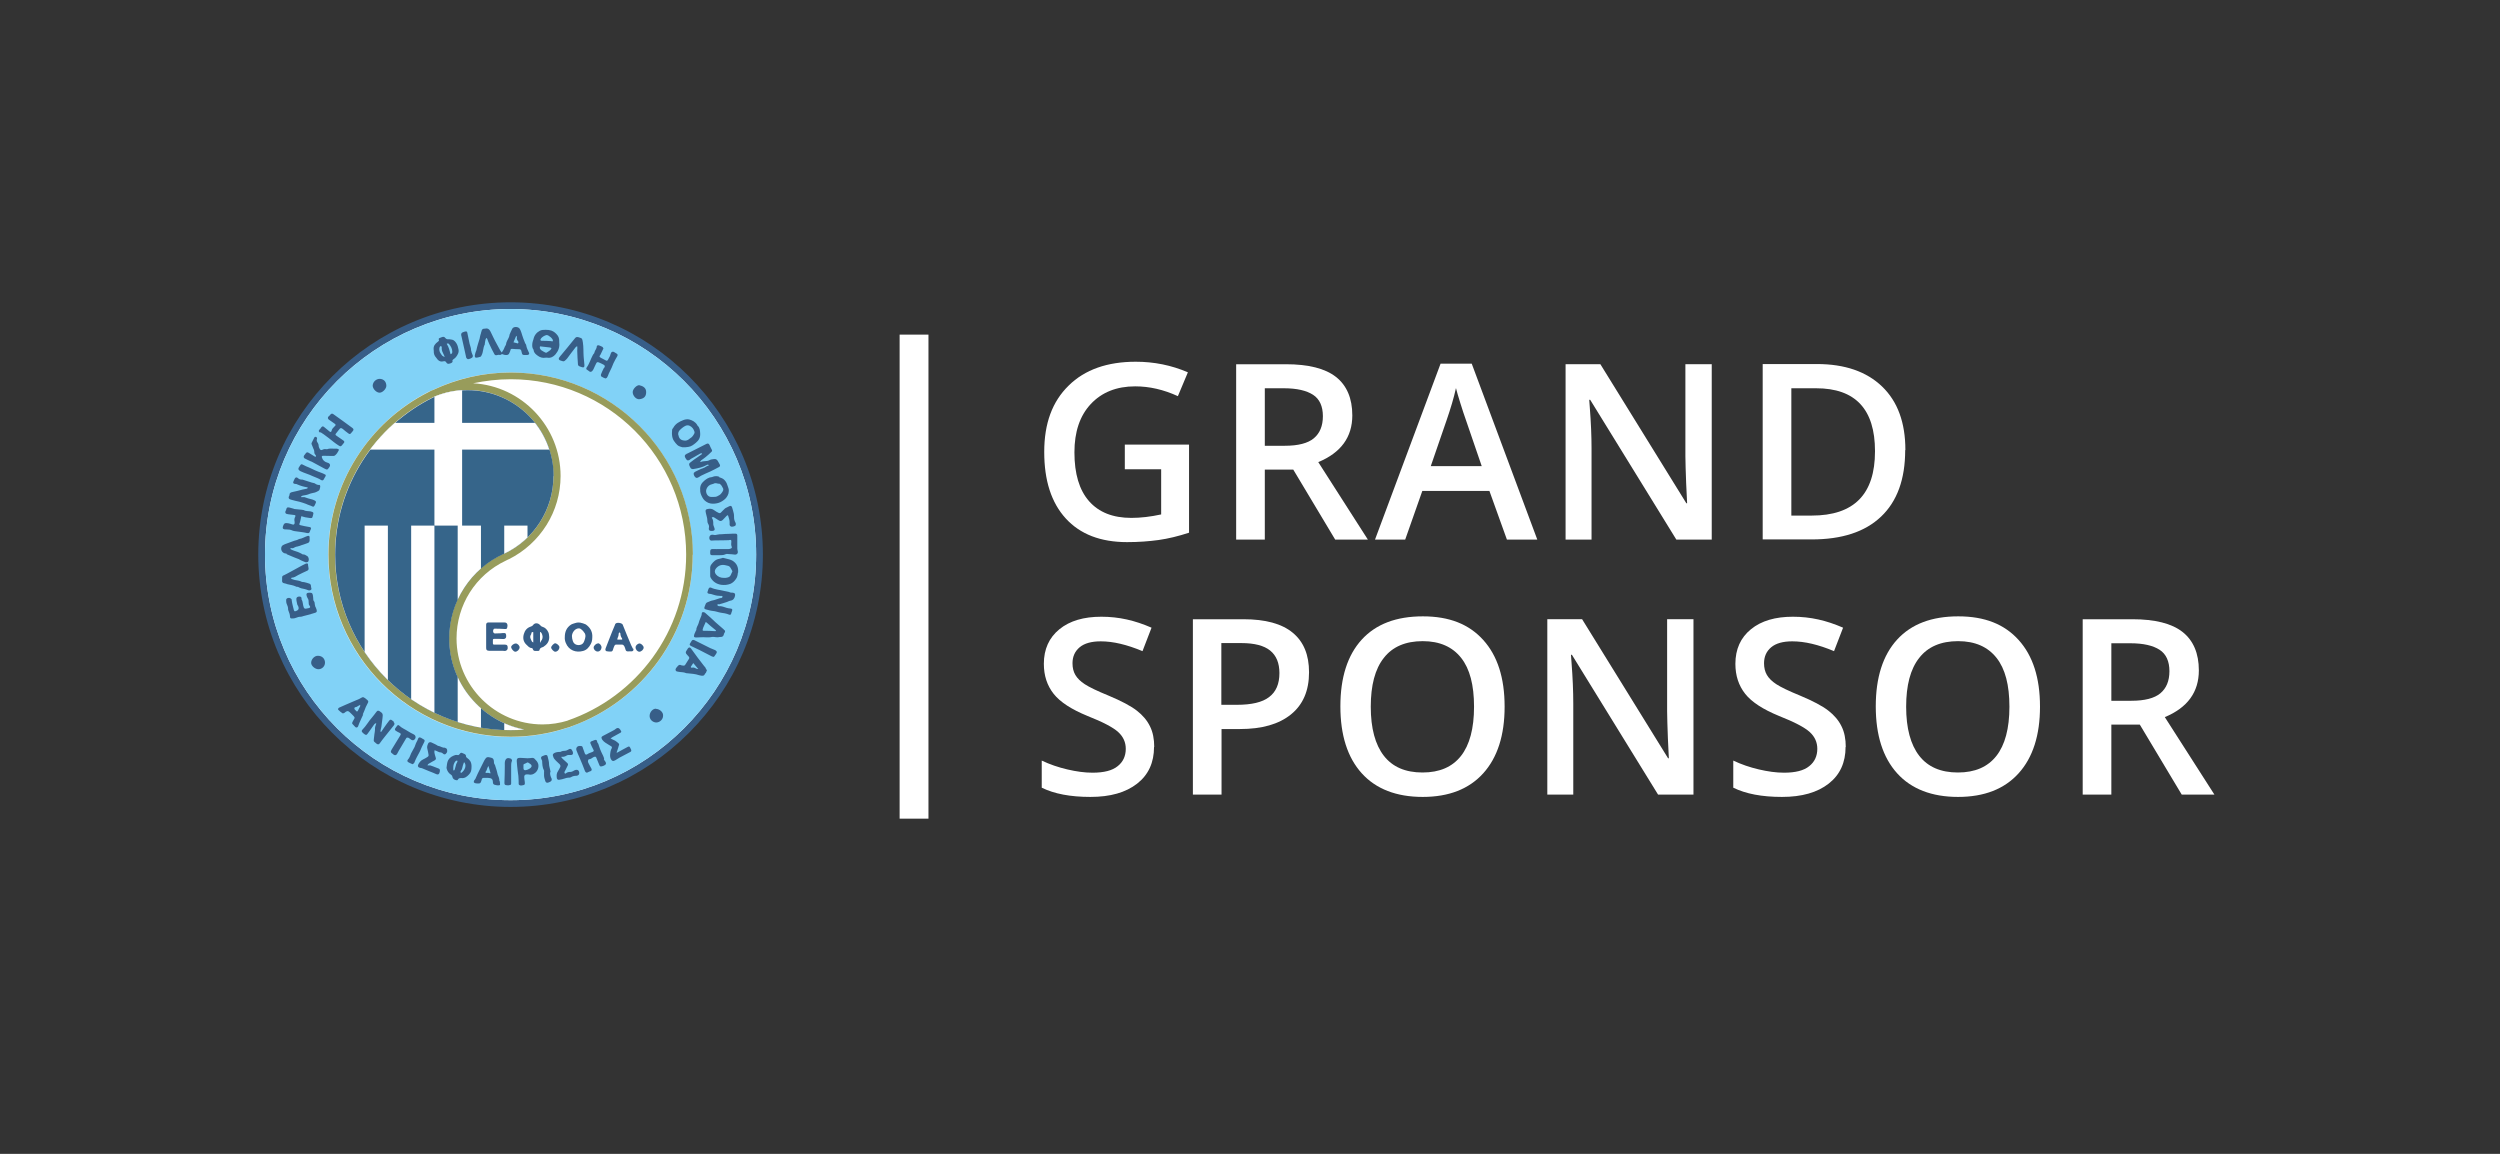 <?xml version="1.0" encoding="UTF-8"?>
<svg id="Layer_1" xmlns="http://www.w3.org/2000/svg" xmlns:xlink="http://www.w3.org/1999/xlink" viewBox="0 0 130 60">
  <rect x="0" y="0" width="130" height="60" fill="#333333" stroke="none"/>
  <defs>
    <style>
      .cls-1 {
        fill: none;
      }

      .cls-2 {
        fill: #81d2f7;
      }

      .cls-3 {
        fill: #989c5b;
      }

      .cls-4 {
        fill: #fff;
      }

      .cls-5 {
        fill: #375e88;
      }

      .cls-6 {
        fill: #36658a;
      }

      .cls-7 {
        clip-path: url(#clippath);
      }
    </style>
    <clipPath id="clippath">
      <path class="cls-1" d="M17.42,28.84c0-3.59,2.09-6.7,5.11-8.19.56-.24,1.16-.37,1.78-.37,2.46,0,4.47,2.01,4.47,4.47,0,1.73-1,3.3-2.56,4.04-1.74.78-2.86,2.5-2.86,4.41,0,2.34,1.68,4.3,3.9,4.74-.23.02-.47.03-.71.03-5.03,0-9.12-4.09-9.12-9.12Z"/>
    </clipPath>
  </defs>
  <circle class="cls-4" cx="26.55" cy="28.84" r="13"/>
  <g>
    <path class="cls-4" d="M58.48,23.12h3.35v4.58c-.55.18-1.08.31-1.58.38-.51.07-1.05.11-1.64.11-1.38,0-2.44-.41-3.19-1.23-.75-.82-1.12-1.97-1.12-3.46s.42-2.62,1.27-3.45c.84-.83,2.01-1.24,3.49-1.24.95,0,1.85.18,2.71.55l-.52,1.24c-.74-.34-1.48-.51-2.22-.51-.97,0-1.74.31-2.31.92-.57.61-.85,1.45-.85,2.51,0,1.11.25,1.96.76,2.54.51.58,1.24.87,2.2.87.48,0,1-.06,1.55-.18v-2.35h-1.89v-1.28Z"/>
    <path class="cls-4" d="M65.77,24.42v3.64h-1.49v-9.12h2.58c1.18,0,2.05.22,2.61.66.56.44.85,1.11.85,2,0,1.13-.59,1.94-1.77,2.43l2.58,4.03h-1.7l-2.18-3.64h-1.47ZM65.77,23.18h1.04c.69,0,1.2-.13,1.51-.39.31-.26.47-.64.47-1.15s-.17-.89-.51-1.11c-.34-.22-.84-.34-1.52-.34h-.99v2.98Z"/>
    <path class="cls-4" d="M78.36,28.06l-.91-2.53h-3.49l-.89,2.53h-1.57l3.41-9.15h1.62l3.41,9.15h-1.58ZM77.05,24.24l-.85-2.48c-.06-.17-.15-.43-.26-.79-.11-.36-.19-.62-.23-.79-.11.51-.28,1.07-.49,1.68l-.82,2.38h2.66Z"/>
    <path class="cls-4" d="M89,28.06h-1.83l-4.48-7.27h-.05l.03.41c.06.77.09,1.48.09,2.12v4.74h-1.35v-9.12h1.81l4.47,7.23h.04c0-.1-.02-.44-.05-1.04-.02-.6-.04-1.07-.04-1.41v-4.78h1.37v9.12Z"/>
    <path class="cls-4" d="M99.07,23.41c0,1.51-.42,2.66-1.25,3.45-.84.8-2.04,1.19-3.61,1.19h-2.55v-9.12h2.82c1.45,0,2.58.39,3.39,1.17.81.78,1.21,1.88,1.21,3.3ZM97.5,23.46c0-2.18-1.02-3.27-3.06-3.27h-1.29v6.62h1.06c2.2,0,3.29-1.11,3.29-3.34Z"/>
    <path class="cls-4" d="M60.01,38.84c0,.81-.29,1.45-.88,1.91-.59.46-1.39.69-2.43.69s-1.88-.16-2.53-.48v-1.41c.42.2.86.35,1.33.46s.9.17,1.31.17c.59,0,1.03-.11,1.31-.34.28-.22.42-.53.42-.9,0-.34-.13-.63-.39-.87s-.79-.52-1.6-.84c-.83-.34-1.42-.72-1.76-1.15-.34-.43-.51-.95-.51-1.56,0-.76.27-1.36.81-1.8.54-.44,1.27-.65,2.18-.65s1.74.19,2.61.57l-.47,1.22c-.81-.34-1.53-.51-2.17-.51-.48,0-.85.1-1.1.31s-.37.49-.37.83c0,.24.05.44.15.61.1.17.26.33.49.48.23.15.64.35,1.23.59.67.28,1.16.54,1.47.78.31.24.54.51.69.82.15.3.22.66.22,1.07Z"/>
    <path class="cls-4" d="M68.07,34.96c0,.95-.31,1.68-.94,2.19s-1.51.76-2.66.76h-.95v3.41h-1.49v-9.12h2.63c1.14,0,1.99.23,2.56.7.57.47.85,1.15.85,2.06ZM63.52,36.65h.79c.77,0,1.33-.13,1.68-.4.36-.27.54-.68.54-1.25,0-.52-.16-.91-.48-1.17-.32-.26-.82-.39-1.5-.39h-1.04v3.21Z"/>
    <path class="cls-4" d="M78.24,36.75c0,1.48-.37,2.64-1.11,3.46-.74.82-1.79,1.23-3.15,1.23s-2.43-.41-3.17-1.23-1.11-1.98-1.11-3.48.37-2.66,1.11-3.47c.74-.81,1.8-1.21,3.18-1.21s2.4.41,3.14,1.23c.74.82,1.11,1.97,1.11,3.46ZM71.28,36.75c0,1.12.23,1.97.68,2.55.45.58,1.12.87,2.01.87s1.55-.29,2-.86.68-1.43.68-2.56-.22-1.97-.67-2.54-1.11-.87-2-.87-1.57.29-2.02.87c-.46.58-.68,1.43-.68,2.54Z"/>
    <path class="cls-4" d="M88.05,41.32h-1.83l-4.48-7.27h-.05l.03.41c.06.77.09,1.48.09,2.12v4.74h-1.35v-9.12h1.81l4.47,7.23h.04c0-.1-.02-.44-.05-1.04-.02-.6-.04-1.07-.04-1.41v-4.78h1.37v9.12Z"/>
    <path class="cls-4" d="M95.97,38.84c0,.81-.29,1.45-.88,1.91-.59.46-1.39.69-2.43.69s-1.88-.16-2.53-.48v-1.41c.42.2.86.35,1.33.46s.9.17,1.31.17c.59,0,1.03-.11,1.31-.34.28-.22.42-.53.42-.9,0-.34-.13-.63-.39-.87s-.79-.52-1.6-.84c-.83-.34-1.42-.72-1.76-1.15-.34-.43-.51-.95-.51-1.56,0-.76.27-1.36.81-1.8.54-.44,1.27-.65,2.18-.65s1.74.19,2.61.57l-.47,1.22c-.81-.34-1.53-.51-2.17-.51-.48,0-.85.1-1.1.31s-.37.49-.37.83c0,.24.05.44.15.61.1.17.26.33.49.48.23.15.64.35,1.23.59.67.28,1.16.54,1.47.78.31.24.54.51.69.82.15.3.22.66.22,1.07Z"/>
    <path class="cls-4" d="M106.08,36.75c0,1.48-.37,2.64-1.11,3.46-.74.82-1.79,1.23-3.15,1.23s-2.43-.41-3.17-1.23-1.11-1.98-1.11-3.48.37-2.66,1.11-3.47c.74-.81,1.8-1.21,3.18-1.21s2.4.41,3.14,1.23c.74.82,1.11,1.97,1.11,3.46ZM99.12,36.75c0,1.12.23,1.97.68,2.55.45.58,1.12.87,2.01.87s1.55-.29,2-.86.68-1.43.68-2.56-.22-1.97-.67-2.54-1.11-.87-2-.87-1.57.29-2.02.87c-.46.58-.68,1.43-.68,2.54Z"/>
    <path class="cls-4" d="M109.79,37.68v3.64h-1.49v-9.12h2.58c1.18,0,2.05.22,2.61.66.56.44.85,1.11.85,2,0,1.13-.59,1.94-1.77,2.43l2.58,4.03h-1.7l-2.18-3.64h-1.47ZM109.79,36.44h1.04c.69,0,1.2-.13,1.51-.39.31-.26.47-.64.47-1.15s-.17-.89-.51-1.11c-.34-.22-.84-.34-1.52-.34h-.99v2.98Z"/>
  </g>
  <rect class="cls-4" x="46.78" y="17.4" width="1.5" height="25.17"/>
  <g>
    <g>
      <path class="cls-5" d="M26.55,15.72c7.24,0,13.12,5.89,13.12,13.12s-5.89,13.12-13.12,13.12-13.12-5.89-13.12-13.12,5.89-13.12,13.12-13.12ZM39.32,28.84c0-7.04-5.73-12.77-12.77-12.77s-12.77,5.73-12.77,12.77,5.73,12.77,12.77,12.77,12.77-5.73,12.77-12.77Z"/>
      <path class="cls-2" d="M26.55,16.07c7.04,0,12.77,5.73,12.77,12.77s-5.73,12.77-12.77,12.77-12.77-5.73-12.77-12.77,5.73-12.77,12.77-12.77ZM29.74,37.76c3.66-1.31,6.28-4.81,6.28-8.92,0-5.22-4.25-9.47-9.47-9.47-1.44,0-2.8.32-4.02.9-.09.04-.17.07-.26.11h0c-3.08,1.58-5.2,4.78-5.2,8.47,0,5.22,4.25,9.47,9.47,9.47,1.02,0,2-.16,2.92-.46.09-.03.18-.05.27-.08h0Z"/>
      <path class="cls-3" d="M36.02,28.84c0,4.1-2.62,7.6-6.28,8.92h0c-.09.04-.18.07-.27.09-.92.3-1.9.46-2.92.46-5.22,0-9.47-4.25-9.47-9.47,0-3.69,2.12-6.89,5.2-8.45h0c.09-.05.17-.09.26-.12,1.22-.57,2.58-.9,4.02-.9,5.22,0,9.47,4.25,9.47,9.47ZM29.51,37.47c3.58-1.23,6.17-4.63,6.17-8.63,0-5.03-4.09-9.12-9.12-9.12-.67,0-1.33.08-1.96.21,2.53.14,4.55,2.25,4.55,4.82,0,.92-.26,1.8-.73,2.55-.47.75-1.14,1.37-1.96,1.78,0,0,0,0-.01,0-.05.03-.11.05-.16.08-1.56.74-2.55,2.3-2.55,4.04,0,2.46,2.01,4.47,4.47,4.47.45,0,.89-.07,1.32-.2ZM26.22,28.79c1.56-.74,2.56-2.3,2.56-4.04,0-2.47-2.01-4.47-4.47-4.47-.62,0-1.22.12-1.78.37-3.02,1.49-5.11,4.6-5.11,8.19,0,5.03,4.09,9.12,9.12,9.12.24,0,.48-.01.71-.03-2.22-.43-3.9-2.39-3.9-4.74,0-1.91,1.12-3.63,2.86-4.41Z"/>
      <path class="cls-6" d="M28.78,24.75c0,1.73-1,3.3-2.56,4.04-1.74.78-2.86,2.5-2.86,4.41,0,2.34,1.68,4.3,3.9,4.74-.24.02-.47.03-.71.03-5.03,0-9.12-4.09-9.12-9.12,0-3.59,2.09-6.7,5.11-8.19.56-.24,1.16-.37,1.78-.37,2.47,0,4.47,2.01,4.47,4.47Z"/>
    </g>
    <g class="cls-7">
      <g>
        <polygon class="cls-4" points="24.03 21.99 24.03 20.28 22.59 20.28 22.59 21.99 18.42 21.99 18.42 23.38 22.59 23.38 22.59 27.33 23.8 27.33 23.8 39.4 25.01 39.4 25.01 27.33 24.03 27.33 24.03 23.38 28.78 23.38 28.78 21.99 24.03 21.99"/>
        <rect class="cls-4" x="18.96" y="27.33" width="1.21" height="12.07"/>
        <rect class="cls-4" x="21.38" y="27.33" width="1.21" height="12.07"/>
        <rect class="cls-4" x="26.22" y="27.33" width="1.21" height="12.07"/>
      </g>
    </g>
    <path class="cls-5" d="M16.9,34.46c0,.19-.16.34-.34.34-.18,0-.38-.18-.38-.33,0-.19.17-.37.35-.37.22,0,.37.15.37.36ZM19.74,20.42c.15,0,.34-.19.35-.35,0-.22-.13-.36-.34-.37-.2,0-.36.16-.37.35,0,.17.19.37.36.37ZM33.26,20.03c-.15-.02-.36.2-.36.36,0,.18.17.38.34.37.2-.02.36-.11.36-.36.01-.23-.17-.33-.34-.36ZM34.11,36.85c-.17,0-.33.18-.33.38,0,.18.15.33.34.34.19,0,.36-.16.36-.35.02-.19-.19-.36-.38-.36ZM24.69,18.48s.02-.09.03-.13c.01-.05.04-.09.05-.13.04-.21.11-.41.17-.61.01-.03.01-.07.02-.1.01-.06.03-.12.05-.18,0-.04.02-.07.03-.11.01-.09.07-.13.15-.13,0,0,.02,0,.03,0,.19-.05.26.09.32.22.07.14.13.28.2.41.09.16.17.32.26.48.02.04.05.08.09.13.06-.09.11-.16.14-.25.01-.04.03-.07.05-.1,0-.02.03-.04.03-.06.01-.15.11-.27.16-.4,0-.02.02-.05.02-.07,0,0,0-.02,0-.03.05-.11.09-.23.15-.33.07-.12.3-.11.38,0,.03.04.04.08.06.12.03.07.05.14.07.21.04.13.09.26.14.38,0,.03.02.05.04.08.01.02.03.04.03.06.02.15.09.27.15.41.03.05-.02.11-.09.11-.06,0-.12,0-.17,0-.06,0-.1-.03-.11-.09-.01-.04-.02-.08-.03-.12-.01-.06-.05-.09-.11-.09-.13,0-.25-.01-.38-.02-.04,0-.06.01-.07.05-.01.05-.03.09-.05.14-.04.11-.09.14-.21.13-.06,0-.12-.03-.19-.05-.04.04-.09.06-.16.04-.03,0-.08.01-.11.02-.07.01-.1-.01-.13-.07-.09-.17-.18-.34-.26-.52-.04-.08-.07-.17-.1-.25,0-.02-.02-.03-.04-.06-.02.03-.04.05-.05.08-.02.08-.03.15-.04.23,0,0,0,.02,0,.03-.1.18-.07.39-.17.57-.01.02-.03.06-.05.07-.08.02-.15.05-.23.05-.05,0-.07-.04-.07-.09ZM26.7,17.8c.08.02.15.04.23.06.04-.04.04-.08,0-.13-.04-.05-.07-.11-.05-.19,0-.02-.01-.05-.02-.07,0,0-.01,0-.02,0-.04.1-.09.21-.13.31ZM35.7,23.61c-.08.03-.11.08-.08.16.02.05.05.09.08.13.03.05.1.05.15.02.03-.02.05-.04.08-.06.12-.07.24-.13.35-.2.04-.02.08-.04.12-.07.04-.02.08-.03.11,0,0,.01-.01.02-.02.03-.13.09-.26.19-.4.28-.06.04-.11.09-.17.13-.1.07-.11.11-.05.23,0,.01.02.03.02.04.03.08.1.1.17.09.24-.04.48-.09.69-.21.04-.02.08-.04.11.02-.12.03-.2.12-.31.15-.13.04-.25.11-.38.17-.03.02-.07.04-.09.07-.03.05.01.17.08.23.05.05.11.03.16,0,.05-.02.09-.06.13-.08.16-.08.32-.15.48-.22.15-.07.3-.15.45-.23.07-.03.08-.09.04-.15-.03-.05-.06-.1-.09-.16-.04-.08-.11-.12-.19-.11-.09.01-.18.02-.25.06-.15.08-.31.02-.46.1,0,0,0,0-.02-.02.02-.02.03-.05.05-.07.08-.06.16-.11.23-.17.1-.08.2-.17.29-.26.06-.05.06-.08.02-.15-.04-.07-.07-.14-.1-.21-.04-.09-.09-.11-.18-.06-.29.15-.58.29-.87.44-.06.03-.11.06-.17.08ZM27.74,18.18c-.07-.09-.07-.2-.06-.31,0-.05.02-.09.03-.14,0-.03.03-.06.03-.09.04-.2.16-.35.33-.44.09-.05.21-.05.31-.05.1,0,.2.01.29.04.14.05.24.14.33.26.08.11.08.23.08.37.03.22-.04.42-.19.6-.11.13-.25.21-.43.18-.03,0-.07-.01-.1,0-.14.03-.28-.02-.38-.09-.1-.07-.21-.15-.23-.29,0-.01,0-.03-.01-.04ZM28.15,17.72c.18,0,.36.01.54.02,0,0,0,.01,0,.02.02,0,.05-.01.06-.03,0-.02,0-.05-.01-.07-.03-.05-.07-.1-.11-.13-.07-.05-.15-.13-.24-.1-.09.03-.18.08-.25.16-.01.02-.02.03-.03.05-.02.04,0,.08.05.08ZM28.13,18.2c.07.05.16.1.24.14.01,0,.04,0,.05,0,.07-.05.15-.09.21-.15.02-.02.03-.06.05-.09-.03-.01-.06-.03-.08-.03-.17-.02-.34-.04-.52-.06-.02.07-.01.14.05.18ZM20.48,37.53s-.06-.05-.09-.07c-.06-.05-.1-.05-.15.01-.09.11-.17.23-.25.34-.06.08-.11.16-.17.25-.01,0-.02,0-.03,0,0-.03,0-.06,0-.09.01-.06.03-.11.04-.17.02-.15.04-.31.06-.46.03-.22.01-.25-.14-.35-.08-.05-.12-.05-.18.03-.07.09-.13.18-.21.27-.19.21-.32.46-.52.66-.04.04-.04.09,0,.13.04.04.08.08.13.11.06.04.1.03.14-.03.04-.05.07-.1.11-.15.08-.11.15-.22.23-.33.03-.03.05-.07.11-.07,0,.01.01.02,0,.03-.04.1-.07.19-.06.3,0,.08-.02.15-.03.23-.01.09-.02.17-.03.26,0,.05-.02.1.02.14.04.04.09.08.13.11.06.04.11.04.16-.03.08-.11.16-.22.25-.33.16-.2.32-.4.48-.6.05-.06.04-.12-.01-.17ZM16.6,25.22c-.1,0-.17-.04-.24-.09-.02-.01-.06-.01-.08-.02-.05-.01-.09-.02-.14-.04-.14-.04-.27-.09-.41-.13,0,0-.01,0-.02,0-.09,0-.16-.02-.22-.08-.06-.06-.14-.04-.17.04-.02.04-.04.09-.06.13-.03.07-.02.11.06.13.05.01.1,0,.14.03.16.07.33.12.51.15.02,0,.03.02.04.03-.01.01-.03.03-.05.04-.08.02-.16.03-.24.05-.16.04-.32.09-.49.12-.11.02-.18.05-.18.17,0,.02-.02.05-.03.07-.02.06-.01.11.05.14.03.01.06.02.09.03.14.04.27.07.41.1.11.03.23.07.34.11.03.01.06.03.09.04.03.01.06.02.08.03.05.02.1.03.15.06.06.03.09.02.12-.03.03-.05.05-.1.07-.15.03-.06,0-.09-.05-.12-.05-.02-.09-.05-.14-.06-.14-.03-.27-.07-.4-.12-.02,0-.04,0-.06,0-.04,0-.07,0-.12,0,.02-.06.06-.07.1-.08.1-.02.21-.03.3-.07.11-.05.22-.06.33-.09.07-.02.13-.06.2-.1.02-.01.03-.04.04-.06.01-.04.02-.08.03-.12.01-.06-.01-.12-.06-.12ZM24.52,39.85c0,.05,0,.16-.03.26-.02.06-.06.12-.11.17-.1.11-.22.2-.39.18-.07,0-.14,0-.18.08-.02.04-.05.04-.09.03-.1-.02-.18-.07-.2-.19,0-.03-.03-.07-.06-.09-.13-.08-.21-.2-.24-.35,0,0,0-.01,0-.02.02-.13.02-.27.09-.4.09-.15.22-.21.37-.26.03,0,.07-.01.1,0,.06.02.09-.01.12-.05.06-.08.08-.08.17-.04.03.01.06.03.09.04.04.02.07.05.07.1,0,.06.03.08.07.11.13.09.22.21.22.43ZM23.78,39.55s-.07,0-.09.03c-.09.1-.12.22-.12.35,0,.03,0,.06,0,.1,0,.02.02.03.03.04.01-.01.03-.02.04-.04.02-.07.04-.14.06-.21.01-.06.03-.12.07-.18.02-.02.02-.08.01-.09ZM24.13,39.63c-.02.06-.04.12-.06.17-.03.09-.03.2-.1.28-.03.03-.03.08,0,.12.22-.14.31-.43.16-.57ZM38.1,30.82s-.09,0-.12-.01c-.1-.05-.21-.05-.32-.08-.23-.06-.47-.07-.68-.17-.07-.03-.11,0-.14.07-.01.03-.02.06-.03.09-.05.1-.02.15.09.16.07,0,.14.03.21.05.12.04.25.06.38.06.03,0,.07-.02.08.03,0,.05-.03.07-.07.08-.03,0-.07,0-.11.02-.11.03-.21.08-.32.1-.09.01-.18.06-.26.09-.06.02-.1.05-.12.11-.02.04-.03.09-.05.13-.03.08-.02.12.07.14.12.03.24.07.36.08.14.01.28.07.41.09.15.02.29.04.43.1.07.03.1,0,.12-.08,0-.03.02-.06.03-.09.04-.1.02-.14-.1-.15-.06,0-.11-.02-.17-.03-.13-.04-.26-.1-.4-.09-.02,0-.05-.01-.07-.03-.01,0-.02-.03-.02-.04,0-.01.02-.03.04-.03.01,0,.03,0,.04,0,0,0,0,0,0,.01.14-.04.29-.08.43-.13,0,0,0,0,0,0,.05-.02.1-.05.15-.06.16-.02.23-.11.26-.25.02-.11,0-.15-.11-.17ZM35.11,23.01c-.18-.19-.18-.43-.16-.66,0-.04.05-.08.07-.12.11-.2.3-.3.5-.38.09-.04.22-.06.31-.04.16.04.32.12.42.28,0,.02.02.04.03.05.12.11.12.27.13.41.01.2-.07.35-.22.47-.12.1-.24.2-.4.22-.09.02-.19.02-.28.02-.05,0-.1-.03-.15-.04-.11-.03-.18-.12-.25-.2ZM35.28,22.63c.03.18.13.27.32.28.09.01.17-.02.25-.09.01-.01.03-.02.04-.03.11-.06.17-.16.22-.26.01-.02.01-.06,0-.09-.04-.13-.12-.24-.25-.3-.06-.03-.14-.03-.21,0-.06.03-.11.06-.16.1-.12.1-.25.19-.22.38ZM22.55,18.22s0-.04,0-.05c-.02-.18.08-.3.22-.4.04-.03.07-.05.05-.1-.02-.05,0-.09.06-.1.03-.01.06-.03.1-.04.08-.03.13-.02.18.05.03.04.06.05.1.06.08,0,.16,0,.23.02.13.02.2.12.26.22.05.09.07.19.09.28.04.16-.04.29-.13.41-.04.05-.09.08-.14.12-.03.02-.05.04-.04.08.02.05-.02.08-.05.1-.03.02-.07.03-.11.04-.06.02-.12.01-.16-.06-.04-.07-.09-.08-.16-.06-.11.03-.21,0-.29-.09-.05-.06-.1-.12-.14-.18-.06-.1-.07-.21-.06-.29ZM23.23,17.88c.11.17.15.35.2.54.06-.02.09-.06.09-.12,0-.16-.07-.29-.17-.41-.03-.03-.07-.05-.12-.01ZM23.02,18.51s.05.03.08.05c0,0,.01-.01.02-.02-.04-.09-.08-.17-.12-.26-.02-.04-.02-.09-.03-.13,0-.03,0-.06,0-.1,0-.02-.02-.04-.03-.05-.02,0-.05,0-.06.02-.02.02-.02.05-.03.08-.03.17.06.29.16.41ZM38.37,29.78c-.01.12-.03.24-.11.34-.07.1-.16.19-.28.24-.16.06-.32.07-.48.05-.24-.04-.43-.16-.55-.38-.02-.03-.02-.07-.02-.11,0-.07,0-.14,0-.2h0s0-.05,0-.07c0-.1-.02-.2.06-.3.11-.14.22-.26.41-.29.06-.01.12-.03.18-.05,0,0,.02,0,.03,0,.11.03.21.05.32.08.05.01.1.04.15.06.24.14.33.37.3.64ZM38.09,29.71c-.04-.07-.07-.14-.12-.21-.05-.08-.14-.08-.21-.1-.22-.06-.39-.01-.53.16-.08.1-.08.21,0,.31.11.13.25.18.42.18.03,0,.05,0,.08,0,.06-.01.13-.02.18-.05.1-.05.11-.18.17-.27,0,0,0-.02,0-.03ZM37.39,24.81c.09.04.19.06.26.13.07.07.13.15.16.25.02.07.05.13.07.2.03.09.02.18,0,.27-.04.14-.13.26-.24.34-.12.09-.25.16-.41.18-.13.02-.26.02-.39-.03-.14-.06-.25-.15-.32-.29-.07-.13-.12-.26-.11-.39-.02-.21.07-.35.21-.47.11-.09.23-.18.39-.19.02,0,.04-.01.06-.02.11-.04.22-.04.33,0ZM37.37,25.16c-.1-.03-.19-.06-.28,0-.02.01-.04.01-.07.02-.14.03-.23.12-.28.24-.08.18.05.45.28.42.02,0,.04,0,.06,0,0,0,0,0,0,0,.07,0,.15,0,.21-.03.08-.04.17-.08.23-.17.07-.09.13-.18.06-.28-.05-.09-.09-.19-.21-.22ZM30.7,19.33s.06,0,.08-.02c.03-.03.06-.07.08-.11.05-.1.09-.21.14-.3.04-.08.07-.08.15-.05.08.03.15.07.23.11.07.03.09.09.05.15-.01.02-.04.03-.04.05-.05.1-.1.2-.14.31-.01.03,0,.08.01.1.07.05.14.08.22.11.02,0,.06-.02.08-.04.02-.03.03-.06.05-.09.02-.04.03-.09.05-.13.05-.1.1-.2.15-.31.03-.07.06-.15.09-.22.06-.13.13-.25.2-.37.03-.06.02-.1-.03-.13-.03-.02-.07-.04-.1-.06-.1-.08-.19-.04-.22.08-.01.04-.02.08-.04.12-.02.05-.06.1-.08.15-.03.08-.08.1-.15.05-.05-.03-.11-.06-.17-.09-.03-.02-.07-.03-.09-.05-.05-.04-.06-.06-.02-.11.02-.03.04-.06.05-.09.03-.06.06-.13.09-.19.01-.03.02-.05.04-.08-.02-.03-.03-.06-.05-.08-.06-.03-.12-.06-.18-.08-.06-.02-.11,0-.12.06,0,.12-.1.2-.12.31,0,.05-.06.08-.08.13-.12.22-.18.46-.33.66-.01.02-.02.07-.01.08.07.05.14.1.21.15ZM37.69,32.77s.03.07,0,.11c-.03.04-.05.09-.06.14-.02.06-.06.09-.12.1-.06,0-.13.01-.19.02-.07,0-.13-.01-.2-.02-.03,0-.06,0-.09,0-.2.05-.41,0-.62.02-.07,0-.15.01-.22.01-.03,0-.08-.01-.1-.04-.01-.02,0-.07.01-.11.01-.04.03-.08.05-.12.01-.02.02-.05.03-.07,0-.02.03-.03.03-.05-.01-.14.09-.24.12-.36.03-.13.09-.25.14-.38.01-.03.02-.07.02-.1,0-.05.02-.09.07-.09.04,0,.08.01.11.04.19.16.37.33.55.5.13.11.26.22.38.33.03.02.05.05.07.08ZM37.23,32.78c-.09-.07-.18-.15-.27-.22-.09-.07-.17-.16-.26-.22-.05.1-.09.19-.13.29-.01.03-.02.07-.03.1-.01.05,0,.07.05.07.03,0,.05,0,.08,0,.17,0,.33.01.5.02.01,0,.03,0,.05,0,0,0,0-.02.01-.03ZM16.66,22.47c.06.04.12.08.18.12.18.13.35.26.52.4.08.06.16.12.24.17.03.02.06.03.09.05.03-.01.06-.02.08-.04.04-.05.08-.1.12-.15.03-.04.01-.08-.03-.11-.12-.08-.24-.17-.36-.25-.07-.05-.07-.07-.02-.13.05-.06.1-.13.15-.19.07-.1.11-.1.2-.03.09.08.19.16.29.23.05.04.09.04.13-.01.03-.04.06-.08.1-.12.05-.06.04-.11-.03-.16-.33-.24-.65-.48-.98-.71-.07-.05-.11-.04-.17.03-.02.03-.05.06-.08.08-.06.05-.05.13.01.17.1.07.2.14.3.21.07.05.07.08,0,.14-.07.07-.14.13-.16.24-.02.06-.05.07-.1.03-.1-.08-.19-.15-.28-.23-.07-.06-.1-.05-.16.02-.02.03-.04.07-.07.09-.08.07-.07.13.02.18ZM17.53,23.33c-.06,0-.12,0-.17,0-.12,0-.24-.02-.35.03-.01,0-.03,0-.05,0-.07-.02-.14,0-.2.03-.05.03-.1.01-.13-.04-.03-.06-.06-.11-.06-.18,0-.05-.02-.1-.04-.13-.05-.07-.08-.13-.05-.21.02-.05,0-.09-.05-.11-.05-.02-.08.01-.1.06-.04.08-.08.16-.12.24-.01.02-.02.05-.01.07.03.08.07.17.1.25.02.04.04.08.04.12,0,.07,0,.13.06.19.03.03.05.07,0,.11-.12-.07-.23-.14-.34-.21-.07-.04-.11-.04-.15.01-.03.04-.07.09-.1.13-.03.05-.02.11.02.14.11.06.22.11.33.16.03.01.06.02.09.04.21.11.41.22.61.33.16.08.16.08.26-.06.08-.11.04-.21-.09-.24-.15-.04-.25-.13-.29-.27-.02-.06,0-.09.07-.09.16,0,.32.01.48.01.04,0,.09,0,.12-.02.09-.07.15-.16.2-.26.02-.06,0-.09-.07-.09ZM31.42,39.48c-.02-.14-.1-.25-.15-.37-.04-.1-.09-.2-.12-.31-.02-.06-.03-.13-.08-.18-.01-.02-.01-.04-.02-.06-.01-.08-.05-.1-.12-.08-.06.02-.12.05-.18.07-.05.02-.06.06-.05.1.05.11.09.22.15.32.04.07.04.09-.04.13-.09.04-.19.06-.27.12-.07.05-.12.01-.14-.07-.01-.05-.04-.1-.05-.14-.01-.04-.03-.07-.04-.11-.02-.09-.04-.11-.14-.11,0,0-.02,0-.03,0-.13,0-.21.11-.16.24.04.11.09.22.14.33.05.13.11.25.16.38.05.12.09.24.14.36.04.08.09.1.17.05.03-.02.06-.03.1-.04.08-.03.1-.08.06-.15-.05-.1-.11-.19-.16-.3-.02-.04-.02-.08-.01-.12,0-.02.03-.06.05-.06.08,0,.14-.05.2-.09.03-.02.06-.03.09-.04.04-.01.06,0,.08.03.05.13.11.26.16.39.03.07.05.1.13.08.04-.01.08-.02.12-.04.11-.05.13-.12.06-.22-.03-.04-.06-.07-.07-.12ZM16.41,31.58s-.04-.1-.04-.15c0-.07-.01-.13-.06-.19-.02-.02-.02-.05-.02-.08,0-.07-.01-.13-.02-.2-.02-.12-.05-.14-.17-.14,0,0-.02,0-.03,0-.12,0-.16.06-.12.18.01.04.03.07.05.11.05.07.05.14.05.21,0,.07,0,.12.05.18.05.05.03.11-.04.12-.05.01-.1.02-.15.03-.07.01-.1-.02-.12-.08-.05-.13-.03-.28-.11-.4,0,0,0-.03,0-.04,0-.08-.03-.11-.12-.11-.09,0-.15.05-.15.12,0,.1.03.2.05.3,0,.02.02.03.03.05.08.16.04.24-.12.29-.05.02-.07,0-.09-.06-.04-.17-.09-.33-.11-.5,0-.01,0-.03,0-.04-.02-.05-.1-.1-.16-.09-.07,0-.13.05-.13.1,0,.08,0,.16.04.24.03.07.06.14.06.22,0,.04,0,.08.02.11.04.1.08.2.08.31,0,.04.02.09.08.09.07,0,.15,0,.22-.03.09-.04.17-.06.27-.06.04,0,.08-.02.11-.03.12-.03.23-.06.35-.09.02,0,.04-.01.06-.02.07-.02.13-.04.2-.06.08-.02.12-.06.1-.13,0-.05-.04-.1-.05-.16ZM14.82,27.53s.05,0,.07,0c.11,0,.22.01.32.06.04.02.08.02.12.03.12.02.25.03.37.05.09.01.18.03.27.05.09.01.12,0,.15-.1,0-.02.02-.05.03-.07.05-.1.02-.14-.09-.15-.15-.02-.3-.06-.44-.09-.06-.02-.07-.04-.04-.1.02-.05.03-.1.04-.14.02-.08.03-.15.05-.23.08.02.14.05.21.06.08.02.17.02.26.04.06,0,.1,0,.11-.06.02-.05.03-.1.04-.15.02-.05,0-.09-.05-.11-.03-.01-.07-.02-.1-.03-.12-.02-.25,0-.36-.07-.02,0-.04,0-.06-.01-.13-.01-.27-.03-.4-.04-.02,0-.04-.01-.06-.02-.07-.02-.15-.04-.22-.06-.11-.02-.13,0-.16.11,0,.02,0,.03-.02.05-.06.11-.01.18.12.19.11.01.21.03.32.04.06,0,.08.04.05.09-.05.09-.05.18-.03.27,0,.02,0,.05,0,.07-.02.07-.05.08-.12.06-.07-.02-.14-.05-.21-.06-.17-.03-.22,0-.27.14-.04.11-.02.16.09.18ZM36.69,34.74s.05.08.07.12c-.02.05-.04.08-.05.12,0,0-.01.01-.02.02-.04.04-.06.12-.11.13-.07.02-.16,0-.23-.02-.2-.07-.41-.08-.61-.1-.02,0-.05,0-.07-.01-.13-.06-.27-.04-.4-.07-.05,0-.11-.02-.13-.06-.03-.05,0-.11.04-.16.02-.02.04-.04.06-.07.05-.06.1-.09.18-.05.03.02.07.01.1.02.05.01.08,0,.11-.04.06-.1.13-.2.19-.3.03-.04.03-.08,0-.12-.03-.04-.06-.07-.1-.11-.07-.07-.08-.13-.02-.21.03-.04.05-.07.07-.11.05-.07.11-.07.16,0,.12.16.23.32.35.48.11.14.22.29.33.43.02.03.05.05.07.08ZM36.32,34.8c-.1-.12-.18-.21-.27-.32-.04.06-.08.12-.12.18-.02.03,0,.07.05.06.1-.03.17.02.25.06.02.01.05,0,.09.01ZM18.89,37.15c-.04.09-.09.18-.13.28-.05.11-.1.22-.14.34-.02.06-.09.08-.14.04-.05-.05-.1-.11-.15-.16-.03-.03-.02-.07,0-.11.04-.06.06-.12.1-.18.02-.05,0-.08-.03-.11-.07-.07-.13-.14-.21-.21-.09-.08-.12-.08-.22-.02-.02.01-.04.04-.06.05-.03.01-.08.04-.1.02-.08-.05-.15-.11-.22-.18-.03-.04,0-.08.04-.11.12-.05.24-.11.36-.16.23-.1.47-.2.7-.3.03-.01.06-.04.09-.05.03-.02.06-.03.1-.04.04.02.07.03.1.05.05.04.09.08.14.12.05.05.03.1,0,.15-.03.07-.07.13-.1.2-.05.13-.1.26-.16.39ZM18.73,36.65s-.06.04-.09.05c-.03.02-.06.03-.08.05-.04.03-.11,0-.13.07-.02.07.05.09.08.14.04.05.07.05.1,0,.04-.08.08-.16.12-.24,0,0,0-.02,0-.06ZM25.99,40.68s.02.09.01.13c0,.02-.06.03-.1.03-.04,0-.09-.01-.13-.02-.09-.01-.14-.05-.14-.14,0-.19-.09-.22-.25-.23-.08,0-.16,0-.23,0-.05,0-.08.02-.1.08-.01.04-.02.09-.04.13-.02.06-.08.09-.14.08-.05,0-.1,0-.14-.01-.03,0-.08-.03-.09-.05-.01-.03,0-.08.02-.1.05-.05.08-.11.1-.17.05-.12.11-.24.17-.36.08-.17.17-.33.25-.5.02-.04.05-.08.08-.12.03-.04.07-.06.13-.06.06.01.12.02.18.04.07.02.1.08.11.15,0,.08,0,.15.06.22.01.02.01.05.02.07.02.06.04.13.06.19,0,.02.02.05.02.07.02.11.05.22.1.32.01.02.02.06.02.08,0,.06,0,.11.05.16ZM25.51,40.21c-.04-.13-.07-.24-.11-.38-.02.03-.03.05-.04.07-.04.07-.04.16-.1.22-.04.04,0,.09.05.07.06-.01.11,0,.16.02.01,0,.03,0,.05,0ZM37.89,27.76c-.12,0-.24.01-.37.02-.07,0-.14,0-.21.02-.07.02-.14.03-.22.01-.14-.03-.23.07-.2.21.02.07.06.1.14.09.06,0,.12-.01.17-.01.23,0,.45,0,.68-.01.02,0,.03,0,.05-.01.08-.02.11.01.1.09-.01.09-.02.17.02.26.02.04,0,.07-.04.09-.04.02-.08.03-.12.03-.09,0-.19,0-.28,0-.07,0-.14,0-.21,0-.1,0-.2.01-.3,0-.12-.01-.17.02-.17.14,0,.02,0,.05,0,.07,0,.09.03.11.12.11.12,0,.24,0,.37,0,.11,0,.21,0,.31-.05.04-.02.09-.02.14-.01.12,0,.23.02.35.03.11,0,.17-.08.14-.19-.01-.05-.02-.09-.02-.14,0-.19,0-.37,0-.56h0s0-.07,0-.11c0-.05-.03-.09-.08-.09-.12,0-.24,0-.36.01ZM32.78,38.9c-.05-.1-.07-.1-.16-.05-.18.1-.36.19-.55.3,0-.04,0-.07.02-.09.02-.07.05-.15.07-.22,0-.06.07-.12.01-.18-.05-.05-.1-.09-.16-.13-.04-.03-.08-.04-.12-.06-.04-.02-.08-.04-.14-.07.05-.03.07-.05.1-.07.13-.07.27-.15.4-.22.04-.02.07-.05.05-.09-.03-.06-.07-.12-.12-.15-.05-.03-.11-.01-.16.03-.03.03-.08.06-.12.08-.18.1-.37.2-.55.29-.08.04-.09.08-.05.16,0,.02.02.03.03.05.08.11.2.17.31.24.05.03.1.06.15.09.03.02.04.06.02.1-.03.05-.05.11-.06.16-.02.13-.05.26.01.39.06.12.13.14.24.07.07-.04.14-.09.21-.13.18-.1.37-.2.55-.29.08-.04.08-.07.05-.15,0-.02-.02-.03-.03-.05ZM29.84,40.07s-.01.01-.02.02c-.05.02-.1.05-.15.05-.09,0-.18.01-.25.08-.01.01-.04.01-.05,0-.01-.01-.02-.04-.02-.06,0-.02,0-.03.02-.05.05-.09.09-.18.14-.28.04-.07.04-.11-.02-.16-.07-.07-.15-.13-.22-.2-.03-.03-.05-.06-.08-.09,0,0,0-.02.01-.03.11.02.2-.02.28-.07.03-.02.06-.02.09-.02.04,0,.08,0,.12,0,.09,0,.12-.06.1-.14,0-.02-.01-.04-.02-.06-.05-.13-.13-.15-.24-.07-.04.03-.09.04-.14.05-.08,0-.16.01-.23.05-.02.01-.05.02-.07.01-.1,0-.19.02-.27.06-.05.03-.09.08-.07.13.02.07.04.14.09.19.07.09.16.16.24.24.06.05.08.12.05.17-.04.07-.07.15-.12.22-.07.1-.07.21-.06.32,0,.08.05.13.12.12.1-.01.2-.04.3-.07.06-.02.11-.04.17-.04.05,0,.1,0,.14-.02.09-.06.19-.08.3-.08.04,0,.08-.02.11-.05.05-.06.04-.17-.02-.23-.04-.04-.13-.04-.2,0ZM37.72,26.42c-.08.08-.16.15-.23.23-.04.04-.08.04-.12.02-.08-.04-.16-.08-.22-.13-.11-.09-.23-.1-.36-.07-.07.01-.11.05-.1.12,0,.06.03.13.04.19.02.09.05.17.05.26,0,.08.01.15.05.21.04.07.05.13.03.21-.02.09.03.15.12.15.02,0,.04,0,.06,0,.12-.01.15-.07.1-.18-.02-.06-.05-.12-.05-.17,0-.12,0-.24-.08-.34.05-.05.09-.03.13-.01.07.04.15.09.22.14.09.06.14.06.22-.01.07-.07.14-.14.2-.21.05-.05.08-.05.09.01.03.11.08.22.07.35,0,.03,0,.07,0,.1.01.06.05.09.11.1.09,0,.2-.04.21-.09,0-.02,0-.05,0-.08,0-.02-.01-.04-.02-.05-.05-.09-.07-.18-.07-.28,0-.06,0-.12-.01-.17-.02-.11-.06-.22-.09-.33-.02-.08-.08-.11-.16-.06-.04.02-.09.04-.14.07-.02.01-.05.02-.07.04ZM23.25,38.99c-.01-.07-.07-.09-.12-.11-.02,0-.04,0-.06,0-.11-.02-.2-.09-.31-.1,0,0-.01-.01-.02-.02-.04-.02-.07-.04-.11-.06-.06-.03-.13-.06-.19-.09-.06-.03-.14-.02-.17.04-.04.09-.08.18-.05.28.03.1.04.2.06.29.02.09,0,.11-.08.16-.07.04-.13.08-.2.11-.11.05-.18.14-.24.24-.06.1-.02.18.09.2.03,0,.07.01.1.02.12.05.24.1.36.15.08.03.16.06.23.09.05.02.1.05.16.07.03.01.07.02.1,0,.06-.03.1-.2.06-.26-.01-.02-.04-.03-.06-.04-.04-.02-.09-.03-.13-.05-.1-.04-.2-.08-.3-.11-.02,0-.05,0-.08,0-.02,0-.04,0-.06,0,.02-.08.09-.1.14-.13.07-.05.15-.08.23-.13.08-.05.08-.09.05-.17-.02-.08-.05-.15-.06-.23,0-.04,0-.08,0-.12.04,0,.07.01.11.03.06.02.11.06.17.07.06,0,.12.02.17.07.05.05.11.05.15,0,.05-.05.08-.11.06-.19ZM27.98,39.7c.05.16,0,.35-.13.47-.11.1-.23.14-.38.1-.03,0-.06,0-.09,0-.08,0-.12.05-.12.13,0,.09.02.18.03.27,0,.06.02.13-.05.15-.08.02-.16.05-.24,0-.02-.01-.03-.04-.03-.07,0-.11,0-.21-.01-.32,0-.11-.03-.22-.04-.34-.02-.17-.04-.35-.05-.52,0-.12.04-.16.15-.16.02,0,.05,0,.07,0,0,0,0,0,0,0,.11,0,.22.02.34.02.08,0,.16-.01.24-.02.06,0,.1.01.14.06.07.07.14.14.17.24ZM27.58,39.73s-.06-.04-.09-.06c-.04-.03-.07-.03-.11,0-.03.02-.07.04-.1.05-.04,0-.06.03-.06.07,0,.02,0,.05,0,.07h0s0,.06,0,.09c0,.09.06.12.15.09.03-.01.06-.01.09-.03.05-.03.11-.05.15-.1.06-.06.04-.13-.03-.18ZM15.4,30.51s.09,0,.12.02c.1.06.21.08.32.1.06.01.12.04.18.06.05.02.1.02.15-.02.04-.03.03-.07.01-.12,0-.02-.01-.05-.01-.08,0-.06-.03-.1-.08-.12-.09-.03-.18-.06-.28-.08-.04-.01-.1,0-.13-.02-.09-.05-.19-.06-.29-.08-.04,0-.09-.02-.13-.03-.04-.01-.08-.03-.12-.05,0,0,0-.02,0-.03.01,0,.02-.02.03-.02.13,0,.23-.08.34-.14.15-.08.31-.15.46-.22.07-.03.09-.08.07-.16-.01-.04-.01-.08-.02-.12,0-.03,0-.08-.02-.09-.02-.02-.07-.01-.1,0-.11.05-.22.11-.33.17-.1.06-.21.11-.31.17-.08.04-.16.09-.24.13-.08.04-.16.09-.25.13-.08.03-.1.05-.1.14,0,.04,0,.08,0,.11-.02.09.02.16.11.17.06.01.12.03.17.05.14.03.28.05.42.11ZM14.91,28.82c.13.05.25.11.38.16.09.04.17.07.26.1.01,0,.02.02.03.02.03.02.07.03.1.05.05.02.1.04.14.06.09.05.19.04.22-.03.04-.07.01-.22-.06-.26-.07-.04-.14-.1-.23-.09-.01,0-.03,0-.04-.02-.14-.08-.29-.14-.44-.18-.06-.02-.12-.05-.17-.08,0,0,0-.02,0-.03.01,0,.03-.02.04-.02.08.03.14-.01.21-.05.03-.02.07-.02.11-.03.05-.01.09-.03.14-.04.05-.02.09-.04.14-.05.02,0,.04-.02.06-.02.06-.02.11-.04.17-.06.08-.02.12-.06.13-.14,0-.06,0-.12,0-.17,0-.07-.04-.09-.11-.07-.15.05-.28.14-.44.16-.01,0-.03.02-.04.02-.03.02-.07.03-.1.04-.04.01-.08.02-.11.03-.16.06-.33.12-.49.18-.07.03-.14.06-.17.13-.06.15.03.32.19.35.03,0,.06,0,.08.02ZM29.1,18.73c.06.03.13.04.19.06.02,0,.06-.01.08-.03.05-.04.09-.08.13-.13.14-.19.28-.38.43-.57.02-.02.04-.04.06-.05,0,0,.02,0,.03.01,0,.04,0,.08,0,.12,0,.07-.01.13,0,.2,0,.18.02.37.03.55,0,.12.02.14.14.18.02,0,.04.02.06.02.1.04.15,0,.14-.11-.01-.14-.03-.29-.04-.43-.02-.25,0-.49-.04-.74-.04-.2-.01-.21-.21-.27-.1-.03-.15-.02-.21.06-.13.16-.26.32-.39.48-.1.12-.19.23-.29.35-.04.05-.09.1-.13.16-.04.05-.03.12.03.14ZM21.24,38.36s.08.06.12.09c.05.04.11.06.16.03.05-.03.09-.08.09-.15,0-.08-.05-.12-.11-.15-.1-.05-.2-.1-.29-.16-.15-.1-.32-.16-.45-.29-.03-.03-.07-.04-.1,0-.04.05-.08.1-.11.15-.03.04-.01.09.03.12.06.04.12.07.18.1.09.04.1.07.05.15-.15.24-.29.48-.44.72-.07.12-.06.16.05.23.02.01.04.03.06.05.07.04.13.02.17-.05.06-.12.13-.24.2-.35.09-.15.17-.29.26-.44.03-.05.06-.08.11-.04ZM16.89,24.67c-.05-.03-.11-.06-.17-.08-.11-.04-.22-.08-.33-.13-.11-.05-.21-.1-.32-.15-.1-.04-.2-.08-.29-.13-.11-.06-.12-.06-.19.05,0,.01-.02.02-.02.03-.08.1-.07.18.05.24.1.05.21.09.32.13.11.04.22.08.32.13.15.07.31.11.45.21.01,0,.03,0,.07.01.02-.01.05-.03.06-.06.03-.05.05-.1.08-.14.03-.06.03-.08-.03-.12ZM21.85,39.04c.03-.07.06-.14.09-.21.04-.08.08-.16.12-.24.04-.08.03-.12-.06-.16-.03-.02-.07-.04-.1-.06-.09-.05-.14-.03-.17.07-.01.04-.04.09-.06.13-.01.03-.03.05-.04.08-.03.06-.04.13-.07.19-.06.11-.12.22-.18.33-.05.11-.08.24-.17.33-.05.05-.03.11.03.14.04.02.08.04.12.06.03.01.05.02.1.04.02-.02.06-.04.08-.07.03-.06.05-.13.08-.19.04-.09.09-.17.13-.25.03-.06.07-.12.1-.19ZM37.22,33.82c-.1-.04-.2-.08-.29-.12-.17-.08-.35-.17-.52-.26-.1-.05-.2-.1-.3-.15-.06-.03-.11-.02-.15.04-.02.03-.03.07-.06.1-.06.09-.05.12.05.17.14.07.28.13.42.2.21.11.42.22.64.33.03.01.06.02.09.03.02-.01.05-.02.06-.05.04-.05.07-.1.1-.15.03-.05.01-.11-.05-.13ZM24.5,18.25c0-.1-.02-.19-.05-.27-.01-.03-.02-.07-.03-.1-.04-.19-.08-.38-.12-.58-.01-.06-.05-.08-.11-.06-.03,0-.07.02-.1.03-.07.02-.11.06-.11.13,0,.03.01.07.02.1.05.22.1.44.15.67.03.14.06.28.09.41,0,.03.04.07.07.09.06.03.24-.05.27-.11,0-.01,0-.03.01-.05,0-.03-.02-.06-.03-.09-.02-.06-.05-.11-.05-.17ZM28.63,40.15s-.01-.07-.02-.11c-.02-.1-.06-.21-.06-.31,0-.13-.04-.25-.07-.38-.01-.08-.07-.11-.15-.08-.04.01-.09.03-.13.05-.07.03-.08.09-.05.15.01.03.03.06.04.09.01.17.01.35.1.51.01.02,0,.05,0,.08,0,.06,0,.12,0,.17,0,.11.04.21.07.31.03.07.09.09.16.06.12-.04.18-.09.17-.16,0-.02,0-.03-.01-.05-.05-.1-.09-.21-.07-.33ZM26.59,39.46s-.1-.04-.16-.04c-.08,0-.13.05-.16.13-.03.09-.02.18-.02.28,0,.29-.01.59-.02.88,0,.08.02.11.1.12.03,0,.05,0,.08.01.03,0,.07-.01.11-.02.04,0,.06-.04.06-.08,0-.3,0-.6,0-.9,0-.09,0-.16.03-.24.02-.04.03-.1-.03-.13ZM28.16,33.68s-.07.02-.09.07c-.02.09-.03.1-.13.1-.03,0-.06,0-.1,0-.06,0-.11-.02-.13-.09,0-.02-.03-.06-.05-.06-.14,0-.21-.11-.3-.19-.15-.15-.18-.34-.12-.54.05-.18.16-.32.34-.38.06-.02.11-.04.15-.1.09-.11.24-.1.34,0,.04.04.08.09.13.1.15.04.25.15.31.28.04.08.04.17.05.26,0,.24-.12.39-.31.51-.03.02-.07.02-.1.03ZM27.72,32.87c-.06-.01-.08.01-.09.06,0,.02,0,.05-.02.07-.09.13,0,.25.05.36.01.02.05.03.07.05v-.54ZM28.11,33.4c0-.05.04-.09.07-.13.06-.12.04-.23-.02-.35-.01-.02-.04-.04-.06-.06,0,0-.01,0-.02.01v.54s.03,0,.03-.02ZM30.35,32.43s.08.02.11.04c.2.14.33.33.34.58,0,.15,0,.3-.08.44-.09.17-.21.31-.4.36-.36.1-.74-.02-.9-.42-.04-.1-.06-.2-.05-.31,0-.26.09-.48.31-.63.07-.05.15-.06.23-.09.12-.04.23-.04.35,0,.03.01.06.01.08.02ZM30.38,32.9c-.05-.09-.09-.12-.16-.18-.07-.06-.14-.05-.21-.03-.15.05-.26.22-.27.38,0,.1.02.18.05.27.07.21.3.24.45.17.08-.04.12-.11.15-.2.05-.14.09-.28,0-.41M26.4,33.76s0-.06,0-.09c0-.11-.04-.15-.15-.15-.17,0-.33,0-.5,0-.12,0-.12,0-.12-.12,0-.03,0-.05,0-.08,0-.08,0-.1.09-.1.15,0,.3,0,.46.01.07,0,.13-.04.14-.11,0-.03,0-.06,0-.1-.02-.09-.04-.11-.13-.1-.05,0-.1,0-.15.01-.1,0-.2.01-.3.01-.02,0-.06-.01-.07-.03-.04-.06-.04-.13,0-.19,0-.02.04-.03.06-.03.18,0,.37.01.55.02.04,0,.08-.01.09-.06.01-.04.02-.08.02-.12,0-.11-.06-.16-.14-.16-.25,0-.49,0-.74,0-.04,0-.08,0-.13,0-.06,0-.1.05-.1.11,0,.2,0,.41,0,.61,0,0,0,.02,0,.03,0,.18,0,.37,0,.55,0,.12.02.16.14.17.12,0,.25,0,.37,0,.08,0,.16,0,.23,0,.08,0,.15,0,.23.01.07,0,.14-.05.15-.13ZM32.93,33.73c.03.06,0,.13-.07.14-.04,0-.08,0-.1,0-.22.02-.21-.02-.26-.18-.05-.15-.1-.18-.22-.17-.09,0-.17,0-.26,0-.02,0-.06.03-.07.06-.03.07-.06.14-.08.22-.02.06-.06.09-.13.08-.05,0-.11,0-.16-.01-.09,0-.12-.07-.09-.15.07-.18.14-.36.21-.54.04-.11.09-.22.13-.33.05-.12.1-.24.15-.36,0-.02.01-.04.03-.06.07-.08.33-.04.37.05.07.17.14.35.21.52.08.18.15.37.23.55.03.06.06.12.09.18ZM32.35,33.25s0-.04,0-.05c-.06-.07-.09-.16-.09-.26,0-.02-.03-.04-.05-.06-.01.02-.04.05-.04.07,0,.09-.02.16-.06.24-.01.02,0,.04-.01.07h.26ZM27.02,33.66c0-.09-.11-.2-.2-.2-.1,0-.23.1-.24.18,0,.09.12.24.21.25.11,0,.22-.11.23-.22ZM33.27,33.46c-.11,0-.22.1-.22.2,0,.12.09.22.19.23.11,0,.23-.11.23-.22,0-.08-.12-.2-.2-.21ZM28.87,33.45c-.07,0-.21.15-.21.22,0,.08.14.22.21.22.12,0,.22-.12.22-.24,0-.08-.14-.2-.23-.2ZM31.09,33.46c-.09,0-.22.12-.22.21,0,.11.1.21.21.21.11,0,.19-.09.2-.21,0-.11-.09-.22-.19-.22Z"/>
  </g>
</svg>